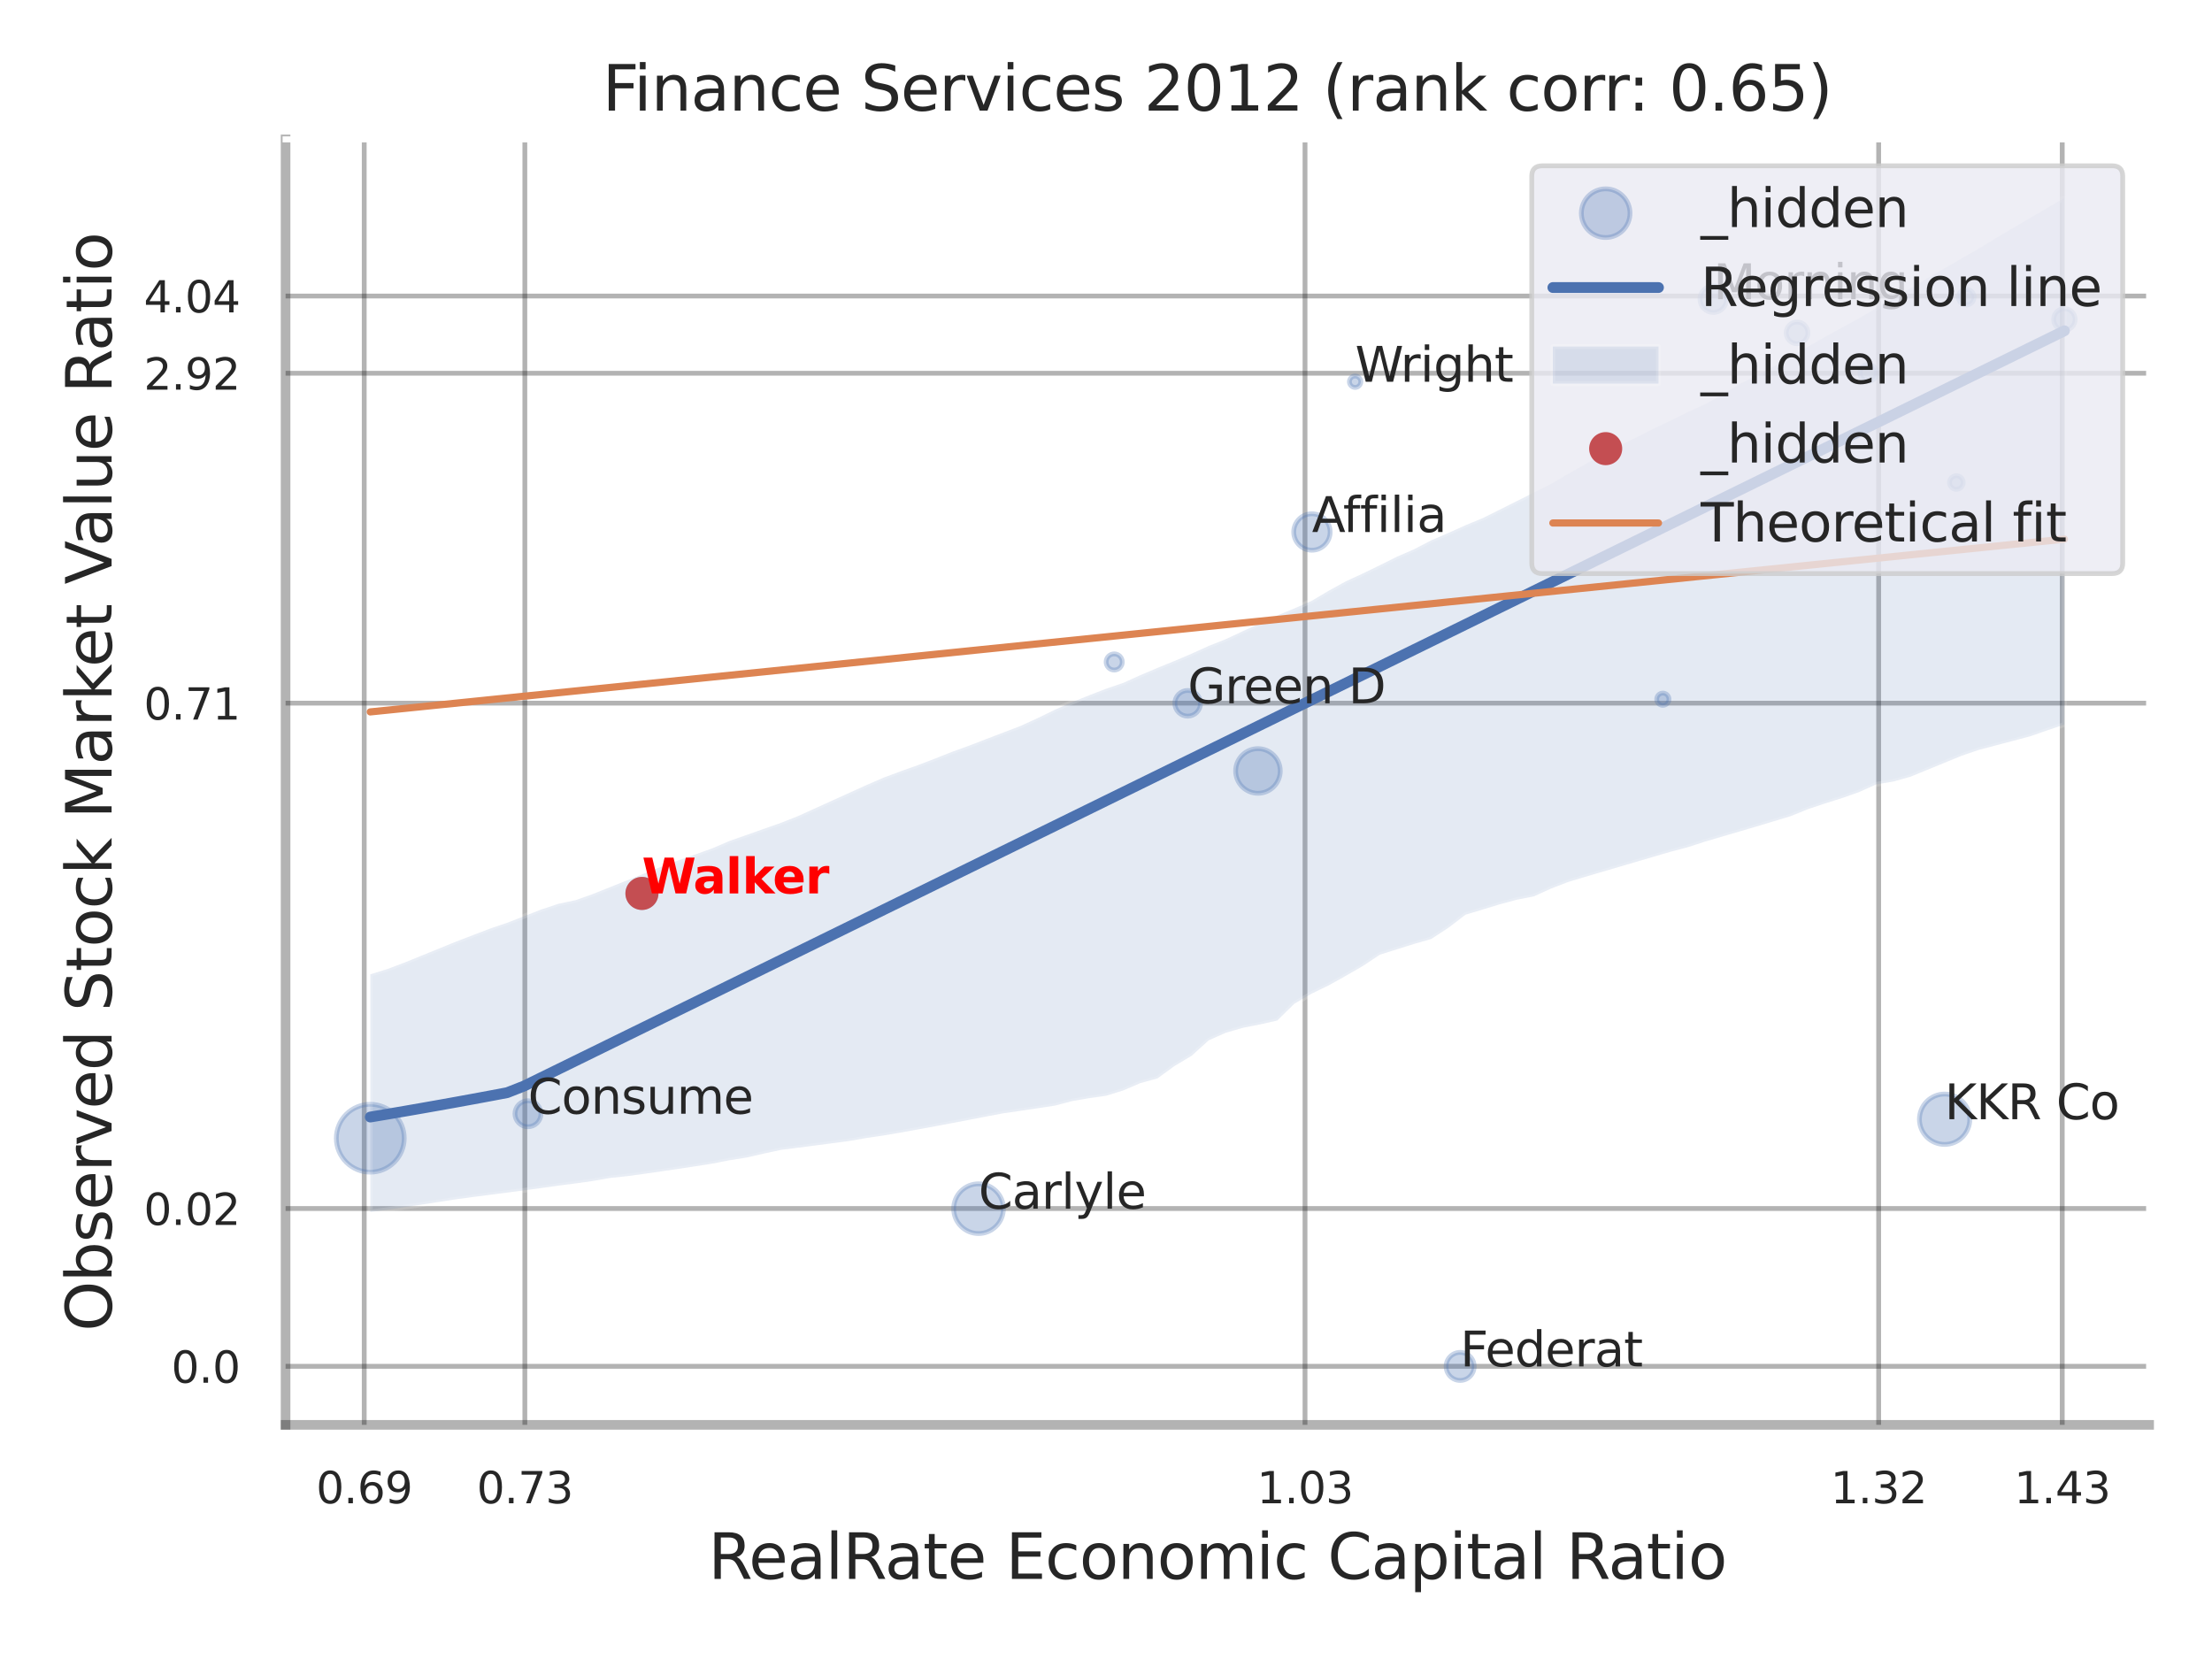 <?xml version="1.0" encoding="utf-8" standalone="no"?>
<!DOCTYPE svg PUBLIC "-//W3C//DTD SVG 1.1//EN"
  "http://www.w3.org/Graphics/SVG/1.1/DTD/svg11.dtd">
<svg xmlns:xlink="http://www.w3.org/1999/xlink" width="460.8pt" height="345.6pt" viewBox="0 0 460.8 345.6" xmlns="http://www.w3.org/2000/svg" version="1.1">
 <defs>
  <style type="text/css">*{stroke-linejoin: round; stroke-linecap: butt}</style>
 </defs>
 <g id="figure_1">
  <g id="patch_1">
   <path d="M 0 345.6 
L 460.8 345.6 
L 460.8 0 
L 0 0 
z
" style="fill: #ffffff"/>
  </g>
  <g id="axes_1">
   <g id="patch_2">
    <path d="M 59.49 296.82 
L 447.701 296.82 
L 447.701 29.04 
L 59.49 29.04 
z
" style="fill: #ffffff"/>
   </g>
   <g id="matplotlib.axis_1">
    <g id="xtick_1">
     <g id="line2d_1">
      <path d="M 75.874 296.82 
L 75.874 29.04 
" clip-path="url(#p5f92d9c5bd)" style="fill: none; stroke: #000000; stroke-opacity: 0.3; stroke-linecap: round"/>
     </g>
     <g id="text_1">
      <!-- 0.69 -->
      <g style="fill: #262626" transform="translate(65.854 313.159) scale(0.09 -0.09)">
       <defs>
        <path id="DejaVuSans-30" d="M 2034 4250 
Q 1547 4250 1301 3770 
Q 1056 3291 1056 2328 
Q 1056 1369 1301 889 
Q 1547 409 2034 409 
Q 2525 409 2770 889 
Q 3016 1369 3016 2328 
Q 3016 3291 2770 3770 
Q 2525 4250 2034 4250 
z
M 2034 4750 
Q 2819 4750 3233 4129 
Q 3647 3509 3647 2328 
Q 3647 1150 3233 529 
Q 2819 -91 2034 -91 
Q 1250 -91 836 529 
Q 422 1150 422 2328 
Q 422 3509 836 4129 
Q 1250 4750 2034 4750 
z
" transform="scale(0.016)"/>
        <path id="DejaVuSans-2e" d="M 684 794 
L 1344 794 
L 1344 0 
L 684 0 
L 684 794 
z
" transform="scale(0.016)"/>
        <path id="DejaVuSans-36" d="M 2113 2584 
Q 1688 2584 1439 2293 
Q 1191 2003 1191 1497 
Q 1191 994 1439 701 
Q 1688 409 2113 409 
Q 2538 409 2786 701 
Q 3034 994 3034 1497 
Q 3034 2003 2786 2293 
Q 2538 2584 2113 2584 
z
M 3366 4563 
L 3366 3988 
Q 3128 4100 2886 4159 
Q 2644 4219 2406 4219 
Q 1781 4219 1451 3797 
Q 1122 3375 1075 2522 
Q 1259 2794 1537 2939 
Q 1816 3084 2150 3084 
Q 2853 3084 3261 2657 
Q 3669 2231 3669 1497 
Q 3669 778 3244 343 
Q 2819 -91 2113 -91 
Q 1303 -91 875 529 
Q 447 1150 447 2328 
Q 447 3434 972 4092 
Q 1497 4750 2381 4750 
Q 2619 4750 2861 4703 
Q 3103 4656 3366 4563 
z
" transform="scale(0.016)"/>
        <path id="DejaVuSans-39" d="M 703 97 
L 703 672 
Q 941 559 1184 500 
Q 1428 441 1663 441 
Q 2288 441 2617 861 
Q 2947 1281 2994 2138 
Q 2813 1869 2534 1725 
Q 2256 1581 1919 1581 
Q 1219 1581 811 2004 
Q 403 2428 403 3163 
Q 403 3881 828 4315 
Q 1253 4750 1959 4750 
Q 2769 4750 3195 4129 
Q 3622 3509 3622 2328 
Q 3622 1225 3098 567 
Q 2575 -91 1691 -91 
Q 1453 -91 1209 -44 
Q 966 3 703 97 
z
M 1959 2075 
Q 2384 2075 2632 2365 
Q 2881 2656 2881 3163 
Q 2881 3666 2632 3958 
Q 2384 4250 1959 4250 
Q 1534 4250 1286 3958 
Q 1038 3666 1038 3163 
Q 1038 2656 1286 2365 
Q 1534 2075 1959 2075 
z
" transform="scale(0.016)"/>
       </defs>
       <use xlink:href="#DejaVuSans-30"/>
       <use xlink:href="#DejaVuSans-2e" transform="translate(63.623 0)"/>
       <use xlink:href="#DejaVuSans-36" transform="translate(95.41 0)"/>
       <use xlink:href="#DejaVuSans-39" transform="translate(159.033 0)"/>
      </g>
     </g>
    </g>
    <g id="xtick_2">
     <g id="line2d_2">
      <path d="M 109.335 296.82 
L 109.335 29.04 
" clip-path="url(#p5f92d9c5bd)" style="fill: none; stroke: #000000; stroke-opacity: 0.3; stroke-linecap: round"/>
     </g>
     <g id="text_2">
      <!-- 0.73 -->
      <g style="fill: #262626" transform="translate(99.315 313.159) scale(0.09 -0.09)">
       <defs>
        <path id="DejaVuSans-37" d="M 525 4666 
L 3525 4666 
L 3525 4397 
L 1831 0 
L 1172 0 
L 2766 4134 
L 525 4134 
L 525 4666 
z
" transform="scale(0.016)"/>
        <path id="DejaVuSans-33" d="M 2597 2516 
Q 3050 2419 3304 2112 
Q 3559 1806 3559 1356 
Q 3559 666 3084 287 
Q 2609 -91 1734 -91 
Q 1441 -91 1130 -33 
Q 819 25 488 141 
L 488 750 
Q 750 597 1062 519 
Q 1375 441 1716 441 
Q 2309 441 2620 675 
Q 2931 909 2931 1356 
Q 2931 1769 2642 2001 
Q 2353 2234 1838 2234 
L 1294 2234 
L 1294 2753 
L 1863 2753 
Q 2328 2753 2575 2939 
Q 2822 3125 2822 3475 
Q 2822 3834 2567 4026 
Q 2313 4219 1838 4219 
Q 1578 4219 1281 4162 
Q 984 4106 628 3988 
L 628 4550 
Q 988 4650 1302 4700 
Q 1616 4750 1894 4750 
Q 2613 4750 3031 4423 
Q 3450 4097 3450 3541 
Q 3450 3153 3228 2886 
Q 3006 2619 2597 2516 
z
" transform="scale(0.016)"/>
       </defs>
       <use xlink:href="#DejaVuSans-30"/>
       <use xlink:href="#DejaVuSans-2e" transform="translate(63.623 0)"/>
       <use xlink:href="#DejaVuSans-37" transform="translate(95.41 0)"/>
       <use xlink:href="#DejaVuSans-33" transform="translate(159.033 0)"/>
      </g>
     </g>
    </g>
    <g id="xtick_3">
     <g id="line2d_3">
      <path d="M 271.858 296.82 
L 271.858 29.04 
" clip-path="url(#p5f92d9c5bd)" style="fill: none; stroke: #000000; stroke-opacity: 0.3; stroke-linecap: round"/>
     </g>
     <g id="text_3">
      <!-- 1.03 -->
      <g style="fill: #262626" transform="translate(261.838 313.159) scale(0.09 -0.09)">
       <defs>
        <path id="DejaVuSans-31" d="M 794 531 
L 1825 531 
L 1825 4091 
L 703 3866 
L 703 4441 
L 1819 4666 
L 2450 4666 
L 2450 531 
L 3481 531 
L 3481 0 
L 794 0 
L 794 531 
z
" transform="scale(0.016)"/>
       </defs>
       <use xlink:href="#DejaVuSans-31"/>
       <use xlink:href="#DejaVuSans-2e" transform="translate(63.623 0)"/>
       <use xlink:href="#DejaVuSans-30" transform="translate(95.41 0)"/>
       <use xlink:href="#DejaVuSans-33" transform="translate(159.033 0)"/>
      </g>
     </g>
    </g>
    <g id="xtick_4">
     <g id="line2d_4">
      <path d="M 391.36 296.82 
L 391.36 29.04 
" clip-path="url(#p5f92d9c5bd)" style="fill: none; stroke: #000000; stroke-opacity: 0.3; stroke-linecap: round"/>
     </g>
     <g id="text_4">
      <!-- 1.32 -->
      <g style="fill: #262626" transform="translate(381.341 313.159) scale(0.09 -0.09)">
       <defs>
        <path id="DejaVuSans-32" d="M 1228 531 
L 3431 531 
L 3431 0 
L 469 0 
L 469 531 
Q 828 903 1448 1529 
Q 2069 2156 2228 2338 
Q 2531 2678 2651 2914 
Q 2772 3150 2772 3378 
Q 2772 3750 2511 3984 
Q 2250 4219 1831 4219 
Q 1534 4219 1204 4116 
Q 875 4013 500 3803 
L 500 4441 
Q 881 4594 1212 4672 
Q 1544 4750 1819 4750 
Q 2544 4750 2975 4387 
Q 3406 4025 3406 3419 
Q 3406 3131 3298 2873 
Q 3191 2616 2906 2266 
Q 2828 2175 2409 1742 
Q 1991 1309 1228 531 
z
" transform="scale(0.016)"/>
       </defs>
       <use xlink:href="#DejaVuSans-31"/>
       <use xlink:href="#DejaVuSans-2e" transform="translate(63.623 0)"/>
       <use xlink:href="#DejaVuSans-33" transform="translate(95.41 0)"/>
       <use xlink:href="#DejaVuSans-32" transform="translate(159.033 0)"/>
      </g>
     </g>
    </g>
    <g id="xtick_5">
     <g id="line2d_5">
      <path d="M 429.601 296.82 
L 429.601 29.04 
" clip-path="url(#p5f92d9c5bd)" style="fill: none; stroke: #000000; stroke-opacity: 0.3; stroke-linecap: round"/>
     </g>
     <g id="text_5">
      <!-- 1.43 -->
      <g style="fill: #262626" transform="translate(419.581 313.159) scale(0.09 -0.09)">
       <defs>
        <path id="DejaVuSans-34" d="M 2419 4116 
L 825 1625 
L 2419 1625 
L 2419 4116 
z
M 2253 4666 
L 3047 4666 
L 3047 1625 
L 3713 1625 
L 3713 1100 
L 3047 1100 
L 3047 0 
L 2419 0 
L 2419 1100 
L 313 1100 
L 313 1709 
L 2253 4666 
z
" transform="scale(0.016)"/>
       </defs>
       <use xlink:href="#DejaVuSans-31"/>
       <use xlink:href="#DejaVuSans-2e" transform="translate(63.623 0)"/>
       <use xlink:href="#DejaVuSans-34" transform="translate(95.41 0)"/>
       <use xlink:href="#DejaVuSans-33" transform="translate(159.033 0)"/>
      </g>
     </g>
    </g>
    <g id="xtick_6"/>
    <g id="xtick_7"/>
    <g id="xtick_8"/>
    <g id="text_6">
     <!-- RealRate Economic Capital Ratio -->
     <g style="fill: #262626" transform="translate(147.542 328.908) scale(0.13 -0.13)">
      <defs>
       <path id="DejaVuSans-52" d="M 2841 2188 
Q 3044 2119 3236 1894 
Q 3428 1669 3622 1275 
L 4263 0 
L 3584 0 
L 2988 1197 
Q 2756 1666 2539 1819 
Q 2322 1972 1947 1972 
L 1259 1972 
L 1259 0 
L 628 0 
L 628 4666 
L 2053 4666 
Q 2853 4666 3247 4331 
Q 3641 3997 3641 3322 
Q 3641 2881 3436 2590 
Q 3231 2300 2841 2188 
z
M 1259 4147 
L 1259 2491 
L 2053 2491 
Q 2509 2491 2742 2702 
Q 2975 2913 2975 3322 
Q 2975 3731 2742 3939 
Q 2509 4147 2053 4147 
L 1259 4147 
z
" transform="scale(0.016)"/>
       <path id="DejaVuSans-65" d="M 3597 1894 
L 3597 1613 
L 953 1613 
Q 991 1019 1311 708 
Q 1631 397 2203 397 
Q 2534 397 2845 478 
Q 3156 559 3463 722 
L 3463 178 
Q 3153 47 2828 -22 
Q 2503 -91 2169 -91 
Q 1331 -91 842 396 
Q 353 884 353 1716 
Q 353 2575 817 3079 
Q 1281 3584 2069 3584 
Q 2775 3584 3186 3129 
Q 3597 2675 3597 1894 
z
M 3022 2063 
Q 3016 2534 2758 2815 
Q 2500 3097 2075 3097 
Q 1594 3097 1305 2825 
Q 1016 2553 972 2059 
L 3022 2063 
z
" transform="scale(0.016)"/>
       <path id="DejaVuSans-61" d="M 2194 1759 
Q 1497 1759 1228 1600 
Q 959 1441 959 1056 
Q 959 750 1161 570 
Q 1363 391 1709 391 
Q 2188 391 2477 730 
Q 2766 1069 2766 1631 
L 2766 1759 
L 2194 1759 
z
M 3341 1997 
L 3341 0 
L 2766 0 
L 2766 531 
Q 2569 213 2275 61 
Q 1981 -91 1556 -91 
Q 1019 -91 701 211 
Q 384 513 384 1019 
Q 384 1609 779 1909 
Q 1175 2209 1959 2209 
L 2766 2209 
L 2766 2266 
Q 2766 2663 2505 2880 
Q 2244 3097 1772 3097 
Q 1472 3097 1187 3025 
Q 903 2953 641 2809 
L 641 3341 
Q 956 3463 1253 3523 
Q 1550 3584 1831 3584 
Q 2591 3584 2966 3190 
Q 3341 2797 3341 1997 
z
" transform="scale(0.016)"/>
       <path id="DejaVuSans-6c" d="M 603 4863 
L 1178 4863 
L 1178 0 
L 603 0 
L 603 4863 
z
" transform="scale(0.016)"/>
       <path id="DejaVuSans-74" d="M 1172 4494 
L 1172 3500 
L 2356 3500 
L 2356 3053 
L 1172 3053 
L 1172 1153 
Q 1172 725 1289 603 
Q 1406 481 1766 481 
L 2356 481 
L 2356 0 
L 1766 0 
Q 1100 0 847 248 
Q 594 497 594 1153 
L 594 3053 
L 172 3053 
L 172 3500 
L 594 3500 
L 594 4494 
L 1172 4494 
z
" transform="scale(0.016)"/>
       <path id="DejaVuSans-20" transform="scale(0.016)"/>
       <path id="DejaVuSans-45" d="M 628 4666 
L 3578 4666 
L 3578 4134 
L 1259 4134 
L 1259 2753 
L 3481 2753 
L 3481 2222 
L 1259 2222 
L 1259 531 
L 3634 531 
L 3634 0 
L 628 0 
L 628 4666 
z
" transform="scale(0.016)"/>
       <path id="DejaVuSans-63" d="M 3122 3366 
L 3122 2828 
Q 2878 2963 2633 3030 
Q 2388 3097 2138 3097 
Q 1578 3097 1268 2742 
Q 959 2388 959 1747 
Q 959 1106 1268 751 
Q 1578 397 2138 397 
Q 2388 397 2633 464 
Q 2878 531 3122 666 
L 3122 134 
Q 2881 22 2623 -34 
Q 2366 -91 2075 -91 
Q 1284 -91 818 406 
Q 353 903 353 1747 
Q 353 2603 823 3093 
Q 1294 3584 2113 3584 
Q 2378 3584 2631 3529 
Q 2884 3475 3122 3366 
z
" transform="scale(0.016)"/>
       <path id="DejaVuSans-6f" d="M 1959 3097 
Q 1497 3097 1228 2736 
Q 959 2375 959 1747 
Q 959 1119 1226 758 
Q 1494 397 1959 397 
Q 2419 397 2687 759 
Q 2956 1122 2956 1747 
Q 2956 2369 2687 2733 
Q 2419 3097 1959 3097 
z
M 1959 3584 
Q 2709 3584 3137 3096 
Q 3566 2609 3566 1747 
Q 3566 888 3137 398 
Q 2709 -91 1959 -91 
Q 1206 -91 779 398 
Q 353 888 353 1747 
Q 353 2609 779 3096 
Q 1206 3584 1959 3584 
z
" transform="scale(0.016)"/>
       <path id="DejaVuSans-6e" d="M 3513 2113 
L 3513 0 
L 2938 0 
L 2938 2094 
Q 2938 2591 2744 2837 
Q 2550 3084 2163 3084 
Q 1697 3084 1428 2787 
Q 1159 2491 1159 1978 
L 1159 0 
L 581 0 
L 581 3500 
L 1159 3500 
L 1159 2956 
Q 1366 3272 1645 3428 
Q 1925 3584 2291 3584 
Q 2894 3584 3203 3211 
Q 3513 2838 3513 2113 
z
" transform="scale(0.016)"/>
       <path id="DejaVuSans-6d" d="M 3328 2828 
Q 3544 3216 3844 3400 
Q 4144 3584 4550 3584 
Q 5097 3584 5394 3201 
Q 5691 2819 5691 2113 
L 5691 0 
L 5113 0 
L 5113 2094 
Q 5113 2597 4934 2840 
Q 4756 3084 4391 3084 
Q 3944 3084 3684 2787 
Q 3425 2491 3425 1978 
L 3425 0 
L 2847 0 
L 2847 2094 
Q 2847 2600 2669 2842 
Q 2491 3084 2119 3084 
Q 1678 3084 1418 2786 
Q 1159 2488 1159 1978 
L 1159 0 
L 581 0 
L 581 3500 
L 1159 3500 
L 1159 2956 
Q 1356 3278 1631 3431 
Q 1906 3584 2284 3584 
Q 2666 3584 2933 3390 
Q 3200 3197 3328 2828 
z
" transform="scale(0.016)"/>
       <path id="DejaVuSans-69" d="M 603 3500 
L 1178 3500 
L 1178 0 
L 603 0 
L 603 3500 
z
M 603 4863 
L 1178 4863 
L 1178 4134 
L 603 4134 
L 603 4863 
z
" transform="scale(0.016)"/>
       <path id="DejaVuSans-43" d="M 4122 4306 
L 4122 3641 
Q 3803 3938 3442 4084 
Q 3081 4231 2675 4231 
Q 1875 4231 1450 3742 
Q 1025 3253 1025 2328 
Q 1025 1406 1450 917 
Q 1875 428 2675 428 
Q 3081 428 3442 575 
Q 3803 722 4122 1019 
L 4122 359 
Q 3791 134 3420 21 
Q 3050 -91 2638 -91 
Q 1578 -91 968 557 
Q 359 1206 359 2328 
Q 359 3453 968 4101 
Q 1578 4750 2638 4750 
Q 3056 4750 3426 4639 
Q 3797 4528 4122 4306 
z
" transform="scale(0.016)"/>
       <path id="DejaVuSans-70" d="M 1159 525 
L 1159 -1331 
L 581 -1331 
L 581 3500 
L 1159 3500 
L 1159 2969 
Q 1341 3281 1617 3432 
Q 1894 3584 2278 3584 
Q 2916 3584 3314 3078 
Q 3713 2572 3713 1747 
Q 3713 922 3314 415 
Q 2916 -91 2278 -91 
Q 1894 -91 1617 61 
Q 1341 213 1159 525 
z
M 3116 1747 
Q 3116 2381 2855 2742 
Q 2594 3103 2138 3103 
Q 1681 3103 1420 2742 
Q 1159 2381 1159 1747 
Q 1159 1113 1420 752 
Q 1681 391 2138 391 
Q 2594 391 2855 752 
Q 3116 1113 3116 1747 
z
" transform="scale(0.016)"/>
      </defs>
      <use xlink:href="#DejaVuSans-52"/>
      <use xlink:href="#DejaVuSans-65" transform="translate(64.982 0)"/>
      <use xlink:href="#DejaVuSans-61" transform="translate(126.506 0)"/>
      <use xlink:href="#DejaVuSans-6c" transform="translate(187.785 0)"/>
      <use xlink:href="#DejaVuSans-52" transform="translate(215.568 0)"/>
      <use xlink:href="#DejaVuSans-61" transform="translate(282.801 0)"/>
      <use xlink:href="#DejaVuSans-74" transform="translate(344.08 0)"/>
      <use xlink:href="#DejaVuSans-65" transform="translate(383.289 0)"/>
      <use xlink:href="#DejaVuSans-20" transform="translate(444.812 0)"/>
      <use xlink:href="#DejaVuSans-45" transform="translate(476.6 0)"/>
      <use xlink:href="#DejaVuSans-63" transform="translate(539.783 0)"/>
      <use xlink:href="#DejaVuSans-6f" transform="translate(594.764 0)"/>
      <use xlink:href="#DejaVuSans-6e" transform="translate(655.945 0)"/>
      <use xlink:href="#DejaVuSans-6f" transform="translate(719.324 0)"/>
      <use xlink:href="#DejaVuSans-6d" transform="translate(780.506 0)"/>
      <use xlink:href="#DejaVuSans-69" transform="translate(877.918 0)"/>
      <use xlink:href="#DejaVuSans-63" transform="translate(905.701 0)"/>
      <use xlink:href="#DejaVuSans-20" transform="translate(960.682 0)"/>
      <use xlink:href="#DejaVuSans-43" transform="translate(992.469 0)"/>
      <use xlink:href="#DejaVuSans-61" transform="translate(1062.293 0)"/>
      <use xlink:href="#DejaVuSans-70" transform="translate(1123.572 0)"/>
      <use xlink:href="#DejaVuSans-69" transform="translate(1187.049 0)"/>
      <use xlink:href="#DejaVuSans-74" transform="translate(1214.832 0)"/>
      <use xlink:href="#DejaVuSans-61" transform="translate(1254.041 0)"/>
      <use xlink:href="#DejaVuSans-6c" transform="translate(1315.32 0)"/>
      <use xlink:href="#DejaVuSans-20" transform="translate(1343.104 0)"/>
      <use xlink:href="#DejaVuSans-52" transform="translate(1374.891 0)"/>
      <use xlink:href="#DejaVuSans-61" transform="translate(1442.123 0)"/>
      <use xlink:href="#DejaVuSans-74" transform="translate(1503.402 0)"/>
      <use xlink:href="#DejaVuSans-69" transform="translate(1542.611 0)"/>
      <use xlink:href="#DejaVuSans-6f" transform="translate(1570.395 0)"/>
     </g>
    </g>
   </g>
   <g id="matplotlib.axis_2">
    <g id="ytick_1">
     <g id="line2d_6">
      <path d="M 59.49 284.628 
L 447.701 284.628 
" clip-path="url(#p5f92d9c5bd)" style="fill: none; stroke: #000000; stroke-opacity: 0.3; stroke-linecap: round"/>
     </g>
     <g id="text_7">
      <!-- 0.0 -->
      <g style="fill: #262626" transform="translate(35.677 288.048) scale(0.09 -0.09)">
       <use xlink:href="#DejaVuSans-30"/>
       <use xlink:href="#DejaVuSans-2e" transform="translate(63.623 0)"/>
       <use xlink:href="#DejaVuSans-30" transform="translate(95.41 0)"/>
      </g>
     </g>
    </g>
    <g id="ytick_2">
     <g id="line2d_7">
      <path d="M 59.49 251.757 
L 447.701 251.757 
" clip-path="url(#p5f92d9c5bd)" style="fill: none; stroke: #000000; stroke-opacity: 0.3; stroke-linecap: round"/>
     </g>
     <g id="text_8">
      <!-- 0.02 -->
      <g style="fill: #262626" transform="translate(29.951 255.176) scale(0.09 -0.09)">
       <use xlink:href="#DejaVuSans-30"/>
       <use xlink:href="#DejaVuSans-2e" transform="translate(63.623 0)"/>
       <use xlink:href="#DejaVuSans-30" transform="translate(95.41 0)"/>
       <use xlink:href="#DejaVuSans-32" transform="translate(159.033 0)"/>
      </g>
     </g>
    </g>
    <g id="ytick_3">
     <g id="line2d_8">
      <path d="M 59.49 146.481 
L 447.701 146.481 
" clip-path="url(#p5f92d9c5bd)" style="fill: none; stroke: #000000; stroke-opacity: 0.3; stroke-linecap: round"/>
     </g>
     <g id="text_9">
      <!-- 0.71 -->
      <g style="fill: #262626" transform="translate(29.951 149.9) scale(0.09 -0.09)">
       <use xlink:href="#DejaVuSans-30"/>
       <use xlink:href="#DejaVuSans-2e" transform="translate(63.623 0)"/>
       <use xlink:href="#DejaVuSans-37" transform="translate(95.41 0)"/>
       <use xlink:href="#DejaVuSans-31" transform="translate(159.033 0)"/>
      </g>
     </g>
    </g>
    <g id="ytick_4">
     <g id="line2d_9">
      <path d="M 59.49 77.75 
L 447.701 77.75 
" clip-path="url(#p5f92d9c5bd)" style="fill: none; stroke: #000000; stroke-opacity: 0.3; stroke-linecap: round"/>
     </g>
     <g id="text_10">
      <!-- 2.92 -->
      <g style="fill: #262626" transform="translate(29.951 81.169) scale(0.09 -0.09)">
       <use xlink:href="#DejaVuSans-32"/>
       <use xlink:href="#DejaVuSans-2e" transform="translate(63.623 0)"/>
       <use xlink:href="#DejaVuSans-39" transform="translate(95.41 0)"/>
       <use xlink:href="#DejaVuSans-32" transform="translate(159.033 0)"/>
      </g>
     </g>
    </g>
    <g id="ytick_5">
     <g id="line2d_10">
      <path d="M 59.49 61.664 
L 447.701 61.664 
" clip-path="url(#p5f92d9c5bd)" style="fill: none; stroke: #000000; stroke-opacity: 0.3; stroke-linecap: round"/>
     </g>
     <g id="text_11">
      <!-- 4.04 -->
      <g style="fill: #262626" transform="translate(29.951 65.083) scale(0.09 -0.09)">
       <use xlink:href="#DejaVuSans-34"/>
       <use xlink:href="#DejaVuSans-2e" transform="translate(63.623 0)"/>
       <use xlink:href="#DejaVuSans-30" transform="translate(95.41 0)"/>
       <use xlink:href="#DejaVuSans-34" transform="translate(159.033 0)"/>
      </g>
     </g>
    </g>
    <g id="ytick_6"/>
    <g id="ytick_7"/>
    <g id="ytick_8"/>
    <g id="ytick_9"/>
    <g id="text_12">
     <!-- Observed Stock Market Value Ratio -->
     <g style="fill: #262626" transform="translate(23.247 277.332) rotate(-90) scale(0.13 -0.13)">
      <defs>
       <path id="DejaVuSans-4f" d="M 2522 4238 
Q 1834 4238 1429 3725 
Q 1025 3213 1025 2328 
Q 1025 1447 1429 934 
Q 1834 422 2522 422 
Q 3209 422 3611 934 
Q 4013 1447 4013 2328 
Q 4013 3213 3611 3725 
Q 3209 4238 2522 4238 
z
M 2522 4750 
Q 3503 4750 4090 4092 
Q 4678 3434 4678 2328 
Q 4678 1225 4090 567 
Q 3503 -91 2522 -91 
Q 1538 -91 948 565 
Q 359 1222 359 2328 
Q 359 3434 948 4092 
Q 1538 4750 2522 4750 
z
" transform="scale(0.016)"/>
       <path id="DejaVuSans-62" d="M 3116 1747 
Q 3116 2381 2855 2742 
Q 2594 3103 2138 3103 
Q 1681 3103 1420 2742 
Q 1159 2381 1159 1747 
Q 1159 1113 1420 752 
Q 1681 391 2138 391 
Q 2594 391 2855 752 
Q 3116 1113 3116 1747 
z
M 1159 2969 
Q 1341 3281 1617 3432 
Q 1894 3584 2278 3584 
Q 2916 3584 3314 3078 
Q 3713 2572 3713 1747 
Q 3713 922 3314 415 
Q 2916 -91 2278 -91 
Q 1894 -91 1617 61 
Q 1341 213 1159 525 
L 1159 0 
L 581 0 
L 581 4863 
L 1159 4863 
L 1159 2969 
z
" transform="scale(0.016)"/>
       <path id="DejaVuSans-73" d="M 2834 3397 
L 2834 2853 
Q 2591 2978 2328 3040 
Q 2066 3103 1784 3103 
Q 1356 3103 1142 2972 
Q 928 2841 928 2578 
Q 928 2378 1081 2264 
Q 1234 2150 1697 2047 
L 1894 2003 
Q 2506 1872 2764 1633 
Q 3022 1394 3022 966 
Q 3022 478 2636 193 
Q 2250 -91 1575 -91 
Q 1294 -91 989 -36 
Q 684 19 347 128 
L 347 722 
Q 666 556 975 473 
Q 1284 391 1588 391 
Q 1994 391 2212 530 
Q 2431 669 2431 922 
Q 2431 1156 2273 1281 
Q 2116 1406 1581 1522 
L 1381 1569 
Q 847 1681 609 1914 
Q 372 2147 372 2553 
Q 372 3047 722 3315 
Q 1072 3584 1716 3584 
Q 2034 3584 2315 3537 
Q 2597 3491 2834 3397 
z
" transform="scale(0.016)"/>
       <path id="DejaVuSans-72" d="M 2631 2963 
Q 2534 3019 2420 3045 
Q 2306 3072 2169 3072 
Q 1681 3072 1420 2755 
Q 1159 2438 1159 1844 
L 1159 0 
L 581 0 
L 581 3500 
L 1159 3500 
L 1159 2956 
Q 1341 3275 1631 3429 
Q 1922 3584 2338 3584 
Q 2397 3584 2469 3576 
Q 2541 3569 2628 3553 
L 2631 2963 
z
" transform="scale(0.016)"/>
       <path id="DejaVuSans-76" d="M 191 3500 
L 800 3500 
L 1894 563 
L 2988 3500 
L 3597 3500 
L 2284 0 
L 1503 0 
L 191 3500 
z
" transform="scale(0.016)"/>
       <path id="DejaVuSans-64" d="M 2906 2969 
L 2906 4863 
L 3481 4863 
L 3481 0 
L 2906 0 
L 2906 525 
Q 2725 213 2448 61 
Q 2172 -91 1784 -91 
Q 1150 -91 751 415 
Q 353 922 353 1747 
Q 353 2572 751 3078 
Q 1150 3584 1784 3584 
Q 2172 3584 2448 3432 
Q 2725 3281 2906 2969 
z
M 947 1747 
Q 947 1113 1208 752 
Q 1469 391 1925 391 
Q 2381 391 2643 752 
Q 2906 1113 2906 1747 
Q 2906 2381 2643 2742 
Q 2381 3103 1925 3103 
Q 1469 3103 1208 2742 
Q 947 2381 947 1747 
z
" transform="scale(0.016)"/>
       <path id="DejaVuSans-53" d="M 3425 4513 
L 3425 3897 
Q 3066 4069 2747 4153 
Q 2428 4238 2131 4238 
Q 1616 4238 1336 4038 
Q 1056 3838 1056 3469 
Q 1056 3159 1242 3001 
Q 1428 2844 1947 2747 
L 2328 2669 
Q 3034 2534 3370 2195 
Q 3706 1856 3706 1288 
Q 3706 609 3251 259 
Q 2797 -91 1919 -91 
Q 1588 -91 1214 -16 
Q 841 59 441 206 
L 441 856 
Q 825 641 1194 531 
Q 1563 422 1919 422 
Q 2459 422 2753 634 
Q 3047 847 3047 1241 
Q 3047 1584 2836 1778 
Q 2625 1972 2144 2069 
L 1759 2144 
Q 1053 2284 737 2584 
Q 422 2884 422 3419 
Q 422 4038 858 4394 
Q 1294 4750 2059 4750 
Q 2388 4750 2728 4690 
Q 3069 4631 3425 4513 
z
" transform="scale(0.016)"/>
       <path id="DejaVuSans-6b" d="M 581 4863 
L 1159 4863 
L 1159 1991 
L 2875 3500 
L 3609 3500 
L 1753 1863 
L 3688 0 
L 2938 0 
L 1159 1709 
L 1159 0 
L 581 0 
L 581 4863 
z
" transform="scale(0.016)"/>
       <path id="DejaVuSans-4d" d="M 628 4666 
L 1569 4666 
L 2759 1491 
L 3956 4666 
L 4897 4666 
L 4897 0 
L 4281 0 
L 4281 4097 
L 3078 897 
L 2444 897 
L 1241 4097 
L 1241 0 
L 628 0 
L 628 4666 
z
" transform="scale(0.016)"/>
       <path id="DejaVuSans-56" d="M 1831 0 
L 50 4666 
L 709 4666 
L 2188 738 
L 3669 4666 
L 4325 4666 
L 2547 0 
L 1831 0 
z
" transform="scale(0.016)"/>
       <path id="DejaVuSans-75" d="M 544 1381 
L 544 3500 
L 1119 3500 
L 1119 1403 
Q 1119 906 1312 657 
Q 1506 409 1894 409 
Q 2359 409 2629 706 
Q 2900 1003 2900 1516 
L 2900 3500 
L 3475 3500 
L 3475 0 
L 2900 0 
L 2900 538 
Q 2691 219 2414 64 
Q 2138 -91 1772 -91 
Q 1169 -91 856 284 
Q 544 659 544 1381 
z
M 1991 3584 
L 1991 3584 
z
" transform="scale(0.016)"/>
      </defs>
      <use xlink:href="#DejaVuSans-4f"/>
      <use xlink:href="#DejaVuSans-62" transform="translate(78.711 0)"/>
      <use xlink:href="#DejaVuSans-73" transform="translate(142.188 0)"/>
      <use xlink:href="#DejaVuSans-65" transform="translate(194.287 0)"/>
      <use xlink:href="#DejaVuSans-72" transform="translate(255.811 0)"/>
      <use xlink:href="#DejaVuSans-76" transform="translate(296.924 0)"/>
      <use xlink:href="#DejaVuSans-65" transform="translate(356.104 0)"/>
      <use xlink:href="#DejaVuSans-64" transform="translate(417.627 0)"/>
      <use xlink:href="#DejaVuSans-20" transform="translate(481.104 0)"/>
      <use xlink:href="#DejaVuSans-53" transform="translate(512.891 0)"/>
      <use xlink:href="#DejaVuSans-74" transform="translate(576.367 0)"/>
      <use xlink:href="#DejaVuSans-6f" transform="translate(615.576 0)"/>
      <use xlink:href="#DejaVuSans-63" transform="translate(676.758 0)"/>
      <use xlink:href="#DejaVuSans-6b" transform="translate(731.738 0)"/>
      <use xlink:href="#DejaVuSans-20" transform="translate(789.648 0)"/>
      <use xlink:href="#DejaVuSans-4d" transform="translate(821.436 0)"/>
      <use xlink:href="#DejaVuSans-61" transform="translate(907.715 0)"/>
      <use xlink:href="#DejaVuSans-72" transform="translate(968.994 0)"/>
      <use xlink:href="#DejaVuSans-6b" transform="translate(1010.107 0)"/>
      <use xlink:href="#DejaVuSans-65" transform="translate(1064.393 0)"/>
      <use xlink:href="#DejaVuSans-74" transform="translate(1125.916 0)"/>
      <use xlink:href="#DejaVuSans-20" transform="translate(1165.125 0)"/>
      <use xlink:href="#DejaVuSans-56" transform="translate(1196.912 0)"/>
      <use xlink:href="#DejaVuSans-61" transform="translate(1257.57 0)"/>
      <use xlink:href="#DejaVuSans-6c" transform="translate(1318.85 0)"/>
      <use xlink:href="#DejaVuSans-75" transform="translate(1346.633 0)"/>
      <use xlink:href="#DejaVuSans-65" transform="translate(1410.012 0)"/>
      <use xlink:href="#DejaVuSans-20" transform="translate(1471.535 0)"/>
      <use xlink:href="#DejaVuSans-52" transform="translate(1503.322 0)"/>
      <use xlink:href="#DejaVuSans-61" transform="translate(1570.555 0)"/>
      <use xlink:href="#DejaVuSans-74" transform="translate(1631.834 0)"/>
      <use xlink:href="#DejaVuSans-69" transform="translate(1671.043 0)"/>
      <use xlink:href="#DejaVuSans-6f" transform="translate(1698.826 0)"/>
     </g>
    </g>
   </g>
   <g id="PathCollection_1">
    <path d="M 232.111 139.581 
C 232.558 139.581 232.986 139.404 233.302 139.088 
C 233.618 138.772 233.796 138.344 233.796 137.897 
C 233.796 137.45 233.618 137.022 233.302 136.706 
C 232.986 136.39 232.558 136.213 232.111 136.213 
C 231.665 136.213 231.236 136.39 230.92 136.706 
C 230.604 137.022 230.427 137.45 230.427 137.897 
C 230.427 138.344 230.604 138.772 230.92 139.088 
C 231.236 139.404 231.665 139.581 232.111 139.581 
z
" clip-path="url(#p5f92d9c5bd)" style="fill: #4c72b0; fill-opacity: 0.3; stroke: #4c72b0; stroke-opacity: 0.3"/>
    <path d="M 407.545 101.938 
C 407.922 101.938 408.283 101.788 408.55 101.522 
C 408.816 101.255 408.966 100.894 408.966 100.517 
C 408.966 100.141 408.816 99.779 408.55 99.513 
C 408.283 99.247 407.922 99.097 407.545 99.097 
C 407.169 99.097 406.807 99.247 406.541 99.513 
C 406.275 99.779 406.125 100.141 406.125 100.517 
C 406.125 100.894 406.275 101.255 406.541 101.522 
C 406.807 101.788 407.169 101.938 407.545 101.938 
z
" clip-path="url(#p5f92d9c5bd)" style="fill: #4c72b0; fill-opacity: 0.3; stroke: #4c72b0; stroke-opacity: 0.3"/>
    <path d="M 77.136 244.184 
C 79.011 244.184 80.81 243.439 82.136 242.113 
C 83.462 240.787 84.207 238.988 84.207 237.113 
C 84.207 235.237 83.462 233.439 82.136 232.113 
C 80.81 230.787 79.011 230.042 77.136 230.042 
C 75.261 230.042 73.462 230.787 72.136 232.113 
C 70.81 233.439 70.065 235.237 70.065 237.113 
C 70.065 238.988 70.81 240.787 72.136 242.113 
C 73.462 243.439 75.261 244.184 77.136 244.184 
z
" clip-path="url(#p5f92d9c5bd)" style="fill: #4c72b0; fill-opacity: 0.3; stroke: #4c72b0; stroke-opacity: 0.3"/>
    <path d="M 374.362 71.604 
C 374.963 71.604 375.54 71.365 375.965 70.94 
C 376.391 70.514 376.63 69.938 376.63 69.336 
C 376.63 68.735 376.391 68.158 375.965 67.733 
C 375.54 67.308 374.963 67.069 374.362 67.069 
C 373.761 67.069 373.184 67.308 372.759 67.733 
C 372.333 68.158 372.095 68.735 372.095 69.336 
C 372.095 69.938 372.333 70.514 372.759 70.94 
C 373.184 71.365 373.761 71.604 374.362 71.604 
z
" clip-path="url(#p5f92d9c5bd)" style="fill: #4c72b0; fill-opacity: 0.3; stroke: #4c72b0; stroke-opacity: 0.3"/>
    <path d="M 109.985 234.723 
C 110.704 234.723 111.393 234.437 111.902 233.929 
C 112.41 233.421 112.696 232.731 112.696 232.012 
C 112.696 231.293 112.41 230.603 111.902 230.095 
C 111.393 229.587 110.704 229.301 109.985 229.301 
C 109.266 229.301 108.576 229.587 108.068 230.095 
C 107.559 230.603 107.274 231.293 107.274 232.012 
C 107.274 232.731 107.559 233.421 108.068 233.929 
C 108.576 234.437 109.266 234.723 109.985 234.723 
z
" clip-path="url(#p5f92d9c5bd)" style="fill: #4c72b0; fill-opacity: 0.3; stroke: #4c72b0; stroke-opacity: 0.3"/>
    <path d="M 409.601 63.53 
C 410.032 63.53 410.446 63.358 410.751 63.053 
C 411.056 62.748 411.228 62.334 411.228 61.903 
C 411.228 61.472 411.056 61.058 410.751 60.753 
C 410.446 60.448 410.032 60.276 409.601 60.276 
C 409.17 60.276 408.756 60.448 408.451 60.753 
C 408.146 61.058 407.974 61.472 407.974 61.903 
C 407.974 62.334 408.146 62.748 408.451 63.053 
C 408.756 63.358 409.17 63.53 409.601 63.53 
z
" clip-path="url(#p5f92d9c5bd)" style="fill: #4c72b0; fill-opacity: 0.3; stroke: #4c72b0; stroke-opacity: 0.3"/>
    <path d="M 262.054 165.254 
C 263.287 165.254 264.469 164.764 265.341 163.893 
C 266.212 163.021 266.702 161.838 266.702 160.606 
C 266.702 159.373 266.212 158.191 265.341 157.319 
C 264.469 156.447 263.287 155.957 262.054 155.957 
C 260.821 155.957 259.639 156.447 258.767 157.319 
C 257.895 158.191 257.405 159.373 257.405 160.606 
C 257.405 161.838 257.895 163.021 258.767 163.893 
C 259.639 164.764 260.821 165.254 262.054 165.254 
z
" clip-path="url(#p5f92d9c5bd)" style="fill: #4c72b0; fill-opacity: 0.3; stroke: #4c72b0; stroke-opacity: 0.3"/>
    <path d="M 273.301 114.616 
C 274.308 114.616 275.273 114.216 275.984 113.504 
C 276.696 112.793 277.096 111.828 277.096 110.821 
C 277.096 109.815 276.696 108.85 275.984 108.138 
C 275.273 107.427 274.308 107.027 273.301 107.027 
C 272.295 107.027 271.33 107.427 270.618 108.138 
C 269.907 108.85 269.507 109.815 269.507 110.821 
C 269.507 111.828 269.907 112.793 270.618 113.504 
C 271.33 114.216 272.295 114.616 273.301 114.616 
z
" clip-path="url(#p5f92d9c5bd)" style="fill: #4c72b0; fill-opacity: 0.3; stroke: #4c72b0; stroke-opacity: 0.3"/>
    <path d="M 304.176 287.57 
C 304.951 287.57 305.694 287.262 306.242 286.714 
C 306.79 286.166 307.098 285.423 307.098 284.648 
C 307.098 283.873 306.79 283.13 306.242 282.582 
C 305.694 282.034 304.951 281.726 304.176 281.726 
C 303.401 281.726 302.658 282.034 302.11 282.582 
C 301.562 283.13 301.254 283.873 301.254 284.648 
C 301.254 285.423 301.562 286.166 302.11 286.714 
C 302.658 287.262 303.401 287.57 304.176 287.57 
z
" clip-path="url(#p5f92d9c5bd)" style="fill: #4c72b0; fill-opacity: 0.3; stroke: #4c72b0; stroke-opacity: 0.3"/>
    <path d="M 346.403 146.933 
C 346.742 146.933 347.067 146.798 347.306 146.559 
C 347.546 146.319 347.68 145.995 347.68 145.656 
C 347.68 145.317 347.546 144.992 347.306 144.753 
C 347.067 144.514 346.742 144.379 346.403 144.379 
C 346.065 144.379 345.74 144.514 345.5 144.753 
C 345.261 144.992 345.126 145.317 345.126 145.656 
C 345.126 145.995 345.261 146.319 345.5 146.559 
C 345.74 146.798 346.065 146.933 346.403 146.933 
z
" clip-path="url(#p5f92d9c5bd)" style="fill: #4c72b0; fill-opacity: 0.3; stroke: #4c72b0; stroke-opacity: 0.3"/>
    <path d="M 389.209 79.424 
C 389.674 79.424 390.119 79.239 390.448 78.911 
C 390.777 78.582 390.961 78.136 390.961 77.672 
C 390.961 77.207 390.777 76.761 390.448 76.433 
C 390.119 76.104 389.674 75.92 389.209 75.92 
C 388.744 75.92 388.299 76.104 387.97 76.433 
C 387.642 76.761 387.457 77.207 387.457 77.672 
C 387.457 78.136 387.642 78.582 387.97 78.911 
C 388.299 79.239 388.744 79.424 389.209 79.424 
z
" clip-path="url(#p5f92d9c5bd)" style="fill: #4c72b0; fill-opacity: 0.3; stroke: #4c72b0; stroke-opacity: 0.3"/>
    <path d="M 282.297 80.71 
C 282.612 80.71 282.914 80.585 283.137 80.362 
C 283.359 80.139 283.484 79.837 283.484 79.523 
C 283.484 79.208 283.359 78.906 283.137 78.683 
C 282.914 78.461 282.612 78.336 282.297 78.336 
C 281.983 78.336 281.681 78.461 281.458 78.683 
C 281.236 78.906 281.111 79.208 281.111 79.523 
C 281.111 79.837 281.236 80.139 281.458 80.362 
C 281.681 80.585 281.983 80.71 282.297 80.71 
z
" clip-path="url(#p5f92d9c5bd)" style="fill: #4c72b0; fill-opacity: 0.3; stroke: #4c72b0; stroke-opacity: 0.3"/>
    <path d="M 430.055 68.782 
C 430.65 68.782 431.221 68.546 431.641 68.125 
C 432.062 67.704 432.299 67.133 432.299 66.538 
C 432.299 65.943 432.062 65.372 431.641 64.952 
C 431.221 64.531 430.65 64.295 430.055 64.295 
C 429.46 64.295 428.889 64.531 428.468 64.952 
C 428.048 65.372 427.811 65.943 427.811 66.538 
C 427.811 67.133 428.048 67.704 428.468 68.125 
C 428.889 68.546 429.46 68.782 430.055 68.782 
z
" clip-path="url(#p5f92d9c5bd)" style="fill: #4c72b0; fill-opacity: 0.3; stroke: #4c72b0; stroke-opacity: 0.3"/>
    <path d="M 356.91 65.093 
C 357.645 65.093 358.35 64.801 358.87 64.281 
C 359.39 63.761 359.682 63.056 359.682 62.321 
C 359.682 61.586 359.39 60.88 358.87 60.36 
C 358.35 59.84 357.645 59.548 356.91 59.548 
C 356.175 59.548 355.469 59.84 354.949 60.36 
C 354.43 60.88 354.137 61.586 354.137 62.321 
C 354.137 63.056 354.43 63.761 354.949 64.281 
C 355.469 64.801 356.175 65.093 356.91 65.093 
z
" clip-path="url(#p5f92d9c5bd)" style="fill: #4c72b0; fill-opacity: 0.3; stroke: #4c72b0; stroke-opacity: 0.3"/>
    <path d="M 247.417 149.189 
C 248.127 149.189 248.808 148.907 249.31 148.405 
C 249.812 147.903 250.094 147.222 250.094 146.512 
C 250.094 145.802 249.812 145.121 249.31 144.619 
C 248.808 144.117 248.127 143.835 247.417 143.835 
C 246.707 143.835 246.026 144.117 245.524 144.619 
C 245.022 145.121 244.74 145.802 244.74 146.512 
C 244.74 147.222 245.022 147.903 245.524 148.405 
C 246.026 148.907 246.707 149.189 247.417 149.189 
z
" clip-path="url(#p5f92d9c5bd)" style="fill: #4c72b0; fill-opacity: 0.3; stroke: #4c72b0; stroke-opacity: 0.3"/>
    <path d="M 405.098 238.406 
C 406.49 238.406 407.825 237.853 408.809 236.869 
C 409.793 235.885 410.346 234.55 410.346 233.158 
C 410.346 231.767 409.793 230.432 408.809 229.448 
C 407.825 228.463 406.49 227.91 405.098 227.91 
C 403.706 227.91 402.371 228.463 401.387 229.448 
C 400.403 230.432 399.85 231.767 399.85 233.158 
C 399.85 234.55 400.403 235.885 401.387 236.869 
C 402.371 237.853 403.706 238.406 405.098 238.406 
z
" clip-path="url(#p5f92d9c5bd)" style="fill: #4c72b0; fill-opacity: 0.3; stroke: #4c72b0; stroke-opacity: 0.3"/>
    <path d="M 133.727 189.063 
C 134.508 189.063 135.257 188.753 135.809 188.201 
C 136.362 187.649 136.672 186.9 136.672 186.119 
C 136.672 185.338 136.362 184.589 135.809 184.037 
C 135.257 183.485 134.508 183.174 133.727 183.174 
C 132.947 183.174 132.198 183.485 131.646 184.037 
C 131.093 184.589 130.783 185.338 130.783 186.119 
C 130.783 186.9 131.093 187.649 131.646 188.201 
C 132.198 188.753 132.947 189.063 133.727 189.063 
z
" clip-path="url(#p5f92d9c5bd)" style="fill: #4c72b0; fill-opacity: 0.3; stroke: #4c72b0; stroke-opacity: 0.3"/>
    <path d="M 203.847 256.967 
C 205.22 256.967 206.537 256.421 207.509 255.45 
C 208.48 254.479 209.026 253.161 209.026 251.788 
C 209.026 250.414 208.48 249.097 207.509 248.126 
C 206.537 247.154 205.22 246.609 203.847 246.609 
C 202.473 246.609 201.156 247.154 200.185 248.126 
C 199.213 249.097 198.668 250.414 198.668 251.788 
C 198.668 253.161 199.213 254.479 200.185 255.45 
C 201.156 256.421 202.473 256.967 203.847 256.967 
z
" clip-path="url(#p5f92d9c5bd)" style="fill: #4c72b0; fill-opacity: 0.3; stroke: #4c72b0; stroke-opacity: 0.3"/>
   </g>
   <g id="FillBetweenPolyCollection_1">
    <defs>
     <path id="m30efed9ed3" d="M 77.136 -142.628 
L 77.136 -93.112 
L 80.701 -93.6 
L 84.266 -94.128 
L 87.83 -94.663 
L 91.395 -95.212 
L 94.96 -95.758 
L 98.525 -96.243 
L 102.09 -96.701 
L 105.655 -97.165 
L 109.219 -97.635 
L 112.784 -98.11 
L 116.349 -98.618 
L 119.914 -99.072 
L 123.479 -99.575 
L 127.044 -100.207 
L 130.609 -100.575 
L 134.173 -101.065 
L 137.738 -101.58 
L 141.303 -102.103 
L 144.868 -102.641 
L 148.433 -103.206 
L 151.998 -103.902 
L 155.562 -104.47 
L 159.127 -105.292 
L 162.692 -106.055 
L 166.257 -106.513 
L 169.822 -106.976 
L 173.387 -107.445 
L 176.951 -107.92 
L 180.516 -108.537 
L 184.081 -109.065 
L 187.646 -109.674 
L 191.211 -110.317 
L 194.776 -110.973 
L 198.34 -111.641 
L 201.905 -112.321 
L 205.47 -113.013 
L 209.035 -113.684 
L 212.6 -114.2 
L 216.165 -114.731 
L 219.729 -115.272 
L 223.294 -116.214 
L 226.859 -116.827 
L 230.424 -117.335 
L 233.989 -118.44 
L 237.554 -119.968 
L 241.118 -120.943 
L 244.683 -123.536 
L 248.248 -125.665 
L 251.813 -128.891 
L 255.378 -130.468 
L 258.943 -131.495 
L 262.508 -132.199 
L 266.072 -133.005 
L 269.637 -136.504 
L 273.202 -138.59 
L 276.767 -140.315 
L 280.332 -142.304 
L 283.897 -144.364 
L 287.461 -146.723 
L 291.026 -147.85 
L 294.591 -148.965 
L 298.156 -149.992 
L 301.721 -152.318 
L 305.286 -155.047 
L 308.85 -156.123 
L 312.415 -157.211 
L 315.98 -158.17 
L 319.545 -158.874 
L 323.11 -160.494 
L 326.675 -161.87 
L 330.239 -162.945 
L 333.804 -163.992 
L 337.369 -165.04 
L 340.934 -166.088 
L 344.499 -167.136 
L 348.064 -168.183 
L 351.628 -169.116 
L 355.193 -170.279 
L 358.758 -171.326 
L 362.323 -172.374 
L 365.888 -173.423 
L 369.453 -174.499 
L 373.017 -175.575 
L 376.582 -177.021 
L 380.147 -178.217 
L 383.712 -179.342 
L 387.277 -180.592 
L 390.842 -182.198 
L 394.407 -182.793 
L 397.971 -183.785 
L 401.536 -185.247 
L 405.101 -186.709 
L 408.666 -188.171 
L 412.231 -189.387 
L 415.796 -190.328 
L 419.36 -191.268 
L 422.925 -192.218 
L 426.49 -193.457 
L 430.055 -194.664 
L 430.055 -304.388 
L 430.055 -304.388 
L 426.49 -302.292 
L 422.925 -300.205 
L 419.36 -298.117 
L 415.796 -296.002 
L 412.231 -293.826 
L 408.666 -291.777 
L 405.101 -289.729 
L 401.536 -287.66 
L 397.971 -285.556 
L 394.407 -283.482 
L 390.842 -281.393 
L 387.277 -279.304 
L 383.712 -277.359 
L 380.147 -275.4 
L 376.582 -273.359 
L 373.017 -271.311 
L 369.453 -269.256 
L 365.888 -267.359 
L 362.323 -265.565 
L 358.758 -263.333 
L 355.193 -261.4 
L 351.628 -259.768 
L 348.064 -258.016 
L 344.499 -256.306 
L 340.934 -254.506 
L 337.369 -252.754 
L 333.804 -250.993 
L 330.239 -248.886 
L 326.675 -246.891 
L 323.11 -244.794 
L 319.545 -243 
L 315.98 -241.212 
L 312.415 -239.422 
L 308.85 -237.655 
L 305.286 -236.18 
L 301.721 -234.574 
L 298.156 -233.04 
L 294.591 -231.184 
L 291.026 -229.633 
L 287.461 -227.86 
L 283.897 -226.124 
L 280.332 -224.485 
L 276.767 -222.518 
L 273.202 -220.41 
L 269.637 -218.853 
L 266.072 -217.387 
L 262.508 -215.766 
L 258.943 -214.132 
L 255.378 -212.459 
L 251.813 -211.05 
L 248.248 -209.43 
L 244.683 -207.915 
L 241.118 -206.46 
L 237.554 -204.948 
L 233.989 -203.338 
L 230.424 -202.121 
L 226.859 -200.746 
L 223.294 -199.311 
L 219.729 -197.736 
L 216.165 -196.002 
L 212.6 -194.373 
L 209.035 -193.008 
L 205.47 -191.65 
L 201.905 -190.27 
L 198.34 -188.981 
L 194.776 -187.568 
L 191.211 -186.204 
L 187.646 -184.939 
L 184.081 -183.609 
L 180.516 -182.06 
L 176.951 -180.448 
L 173.387 -178.833 
L 169.822 -177.216 
L 166.257 -175.599 
L 162.692 -174.191 
L 159.127 -172.934 
L 155.562 -171.668 
L 151.998 -170.427 
L 148.433 -168.892 
L 144.868 -167.615 
L 141.303 -166.364 
L 137.738 -165.044 
L 134.173 -163.62 
L 130.609 -162.196 
L 127.044 -160.773 
L 123.479 -159.349 
L 119.914 -158.08 
L 116.349 -157.326 
L 112.784 -156.15 
L 109.219 -154.756 
L 105.655 -153.365 
L 102.09 -152.157 
L 98.525 -150.796 
L 94.96 -149.427 
L 91.395 -147.976 
L 87.83 -146.526 
L 84.266 -145.076 
L 80.701 -143.732 
L 77.136 -142.628 
z
" style="stroke: #ffffff; stroke-opacity: 0.15"/>
    </defs>
    <g clip-path="url(#p5f92d9c5bd)">
     <use xlink:href="#m30efed9ed3" x="0" y="345.6" style="fill: #4c72b0; fill-opacity: 0.15; stroke: #ffffff; stroke-opacity: 0.15"/>
    </g>
   </g>
   <g id="PathCollection_2">
    <defs>
     <path id="m16d51cd866" d="M 0 2.944 
C 0.781 2.944 1.53 2.634 2.082 2.082 
C 2.634 1.53 2.944 0.781 2.944 0 
C 2.944 -0.781 2.634 -1.53 2.082 -2.082 
C 1.53 -2.634 0.781 -2.944 0 -2.944 
C -0.781 -2.944 -1.53 -2.634 -2.082 -2.082 
C -2.634 -1.53 -2.944 -0.781 -2.944 0 
C -2.944 0.781 -2.634 1.53 -2.082 2.082 
C -1.53 2.634 -0.781 2.944 0 2.944 
z
" style="stroke: #c44e52"/>
    </defs>
    <g clip-path="url(#p5f92d9c5bd)">
     <use xlink:href="#m16d51cd866" x="133.727" y="186.119" style="fill: #c44e52; stroke: #c44e52"/>
    </g>
   </g>
   <g id="line2d_11">
    <path d="M 77.136 232.7 
L 80.701 232.101 
L 84.266 231.492 
L 87.83 230.873 
L 91.395 230.244 
L 94.96 229.605 
L 98.525 228.955 
L 102.09 228.293 
L 105.655 227.62 
L 109.219 226.218 
L 112.784 224.47 
L 116.349 222.723 
L 119.914 220.975 
L 123.479 219.227 
L 127.044 217.479 
L 130.609 215.731 
L 134.173 213.983 
L 137.738 212.235 
L 141.303 210.488 
L 144.868 208.74 
L 148.433 206.992 
L 151.998 205.244 
L 155.562 203.496 
L 159.127 201.748 
L 162.692 200 
L 166.257 198.252 
L 169.822 196.505 
L 173.387 194.757 
L 176.951 193.009 
L 180.516 191.261 
L 184.081 189.513 
L 187.646 187.765 
L 191.211 186.017 
L 194.776 184.27 
L 198.34 182.522 
L 201.905 180.774 
L 205.47 179.026 
L 209.035 177.278 
L 212.6 175.53 
L 216.165 173.782 
L 219.729 172.035 
L 223.294 170.287 
L 226.859 168.539 
L 230.424 166.791 
L 233.989 165.043 
L 237.554 163.295 
L 241.118 161.547 
L 244.683 159.8 
L 248.248 158.052 
L 251.813 156.304 
L 255.378 154.556 
L 258.943 152.808 
L 262.508 151.06 
L 266.072 149.312 
L 269.637 147.565 
L 273.202 145.817 
L 276.767 144.069 
L 280.332 142.321 
L 283.897 140.573 
L 287.461 138.825 
L 291.026 137.077 
L 294.591 135.33 
L 298.156 133.582 
L 301.721 131.834 
L 305.286 130.086 
L 308.85 128.338 
L 312.415 126.59 
L 315.98 124.842 
L 319.545 123.095 
L 323.11 121.347 
L 326.675 119.599 
L 330.239 117.851 
L 333.804 116.103 
L 337.369 114.355 
L 340.934 112.607 
L 344.499 110.859 
L 348.064 109.112 
L 351.628 107.364 
L 355.193 105.616 
L 358.758 103.868 
L 362.323 102.12 
L 365.888 100.372 
L 369.453 98.624 
L 373.017 96.877 
L 376.582 95.129 
L 380.147 93.381 
L 383.712 91.633 
L 387.277 89.885 
L 390.842 88.137 
L 394.407 86.389 
L 397.971 84.642 
L 401.536 82.894 
L 405.101 81.146 
L 408.666 79.398 
L 412.231 77.65 
L 415.796 75.902 
L 419.36 74.154 
L 422.925 72.407 
L 426.49 70.659 
L 430.055 68.911 
" clip-path="url(#p5f92d9c5bd)" style="fill: none; stroke: #4c72b0; stroke-width: 2.25; stroke-linecap: round"/>
   </g>
   <g id="line2d_12">
    <path d="M 232.111 132.499 
L 407.545 114.608 
L 77.136 148.302 
L 374.362 117.992 
L 109.985 144.953 
L 409.601 114.399 
L 262.054 129.445 
L 273.301 128.298 
L 304.176 125.15 
L 346.403 120.843 
L 389.209 116.478 
L 282.297 127.381 
L 430.055 112.313 
L 356.91 119.772 
L 247.417 130.938 
L 405.098 114.858 
L 133.727 142.531 
L 203.847 135.381 
" clip-path="url(#p5f92d9c5bd)" style="fill: none; stroke: #dd8452; stroke-width: 1.5; stroke-linecap: round"/>
   </g>
   <g id="patch_3">
    <path d="M 59.49 296.82 
L 59.49 29.04 
" style="fill: none; opacity: 0.3; stroke: #000000; stroke-width: 2; stroke-linejoin: miter; stroke-linecap: square"/>
   </g>
   <g id="patch_4">
    <path d="M 447.701 296.82 
L 447.701 29.04 
" style="fill: none; stroke: #ffffff; stroke-width: 1.25; stroke-linejoin: miter; stroke-linecap: square"/>
   </g>
   <g id="patch_5">
    <path d="M 59.49 296.82 
L 447.701 296.82 
" style="fill: none; opacity: 0.3; stroke: #000000; stroke-width: 2; stroke-linejoin: miter; stroke-linecap: square"/>
   </g>
   <g id="patch_6">
    <path d="M 59.49 29.04 
L 447.701 29.04 
" style="fill: none; stroke: #ffffff; stroke-width: 1.25; stroke-linejoin: miter; stroke-linecap: square"/>
   </g>
   <g id="text_13">
    <!-- Consume -->
    <g style="fill: #262626" transform="translate(109.985 232.012) scale(0.1 -0.1)">
     <use xlink:href="#DejaVuSans-43"/>
     <use xlink:href="#DejaVuSans-6f" transform="translate(69.824 0)"/>
     <use xlink:href="#DejaVuSans-6e" transform="translate(131.006 0)"/>
     <use xlink:href="#DejaVuSans-73" transform="translate(194.385 0)"/>
     <use xlink:href="#DejaVuSans-75" transform="translate(246.484 0)"/>
     <use xlink:href="#DejaVuSans-6d" transform="translate(309.863 0)"/>
     <use xlink:href="#DejaVuSans-65" transform="translate(407.275 0)"/>
    </g>
   </g>
   <g id="text_14">
    <!-- Affilia -->
    <g style="fill: #262626" transform="translate(273.301 110.821) scale(0.1 -0.1)">
     <defs>
      <path id="DejaVuSans-41" d="M 2188 4044 
L 1331 1722 
L 3047 1722 
L 2188 4044 
z
M 1831 4666 
L 2547 4666 
L 4325 0 
L 3669 0 
L 3244 1197 
L 1141 1197 
L 716 0 
L 50 0 
L 1831 4666 
z
" transform="scale(0.016)"/>
      <path id="DejaVuSans-66" d="M 2375 4863 
L 2375 4384 
L 1825 4384 
Q 1516 4384 1395 4259 
Q 1275 4134 1275 3809 
L 1275 3500 
L 2222 3500 
L 2222 3053 
L 1275 3053 
L 1275 0 
L 697 0 
L 697 3053 
L 147 3053 
L 147 3500 
L 697 3500 
L 697 3744 
Q 697 4328 969 4595 
Q 1241 4863 1831 4863 
L 2375 4863 
z
" transform="scale(0.016)"/>
     </defs>
     <use xlink:href="#DejaVuSans-41"/>
     <use xlink:href="#DejaVuSans-66" transform="translate(64.783 0)"/>
     <use xlink:href="#DejaVuSans-66" transform="translate(99.988 0)"/>
     <use xlink:href="#DejaVuSans-69" transform="translate(135.193 0)"/>
     <use xlink:href="#DejaVuSans-6c" transform="translate(162.977 0)"/>
     <use xlink:href="#DejaVuSans-69" transform="translate(190.76 0)"/>
     <use xlink:href="#DejaVuSans-61" transform="translate(218.543 0)"/>
    </g>
   </g>
   <g id="text_15">
    <!-- Federat -->
    <g style="fill: #262626" transform="translate(304.176 284.648) scale(0.1 -0.1)">
     <defs>
      <path id="DejaVuSans-46" d="M 628 4666 
L 3309 4666 
L 3309 4134 
L 1259 4134 
L 1259 2759 
L 3109 2759 
L 3109 2228 
L 1259 2228 
L 1259 0 
L 628 0 
L 628 4666 
z
" transform="scale(0.016)"/>
     </defs>
     <use xlink:href="#DejaVuSans-46"/>
     <use xlink:href="#DejaVuSans-65" transform="translate(52.02 0)"/>
     <use xlink:href="#DejaVuSans-64" transform="translate(113.543 0)"/>
     <use xlink:href="#DejaVuSans-65" transform="translate(177.02 0)"/>
     <use xlink:href="#DejaVuSans-72" transform="translate(238.543 0)"/>
     <use xlink:href="#DejaVuSans-61" transform="translate(279.656 0)"/>
     <use xlink:href="#DejaVuSans-74" transform="translate(340.936 0)"/>
    </g>
   </g>
   <g id="text_16">
    <!-- Wright  -->
    <g style="fill: #262626" transform="translate(282.297 79.523) scale(0.1 -0.1)">
     <defs>
      <path id="DejaVuSans-57" d="M 213 4666 
L 850 4666 
L 1831 722 
L 2809 4666 
L 3519 4666 
L 4500 722 
L 5478 4666 
L 6119 4666 
L 4947 0 
L 4153 0 
L 3169 4050 
L 2175 0 
L 1381 0 
L 213 4666 
z
" transform="scale(0.016)"/>
      <path id="DejaVuSans-67" d="M 2906 1791 
Q 2906 2416 2648 2759 
Q 2391 3103 1925 3103 
Q 1463 3103 1205 2759 
Q 947 2416 947 1791 
Q 947 1169 1205 825 
Q 1463 481 1925 481 
Q 2391 481 2648 825 
Q 2906 1169 2906 1791 
z
M 3481 434 
Q 3481 -459 3084 -895 
Q 2688 -1331 1869 -1331 
Q 1566 -1331 1297 -1286 
Q 1028 -1241 775 -1147 
L 775 -588 
Q 1028 -725 1275 -790 
Q 1522 -856 1778 -856 
Q 2344 -856 2625 -561 
Q 2906 -266 2906 331 
L 2906 616 
Q 2728 306 2450 153 
Q 2172 0 1784 0 
Q 1141 0 747 490 
Q 353 981 353 1791 
Q 353 2603 747 3093 
Q 1141 3584 1784 3584 
Q 2172 3584 2450 3431 
Q 2728 3278 2906 2969 
L 2906 3500 
L 3481 3500 
L 3481 434 
z
" transform="scale(0.016)"/>
      <path id="DejaVuSans-68" d="M 3513 2113 
L 3513 0 
L 2938 0 
L 2938 2094 
Q 2938 2591 2744 2837 
Q 2550 3084 2163 3084 
Q 1697 3084 1428 2787 
Q 1159 2491 1159 1978 
L 1159 0 
L 581 0 
L 581 4863 
L 1159 4863 
L 1159 2956 
Q 1366 3272 1645 3428 
Q 1925 3584 2291 3584 
Q 2894 3584 3203 3211 
Q 3513 2838 3513 2113 
z
" transform="scale(0.016)"/>
     </defs>
     <use xlink:href="#DejaVuSans-57"/>
     <use xlink:href="#DejaVuSans-72" transform="translate(94.377 0)"/>
     <use xlink:href="#DejaVuSans-69" transform="translate(135.49 0)"/>
     <use xlink:href="#DejaVuSans-67" transform="translate(163.273 0)"/>
     <use xlink:href="#DejaVuSans-68" transform="translate(226.75 0)"/>
     <use xlink:href="#DejaVuSans-74" transform="translate(290.129 0)"/>
     <use xlink:href="#DejaVuSans-20" transform="translate(329.338 0)"/>
    </g>
   </g>
   <g id="text_17">
    <!-- Morning -->
    <g style="fill: #262626" transform="translate(356.91 62.321) scale(0.1 -0.1)">
     <use xlink:href="#DejaVuSans-4d"/>
     <use xlink:href="#DejaVuSans-6f" transform="translate(86.279 0)"/>
     <use xlink:href="#DejaVuSans-72" transform="translate(147.461 0)"/>
     <use xlink:href="#DejaVuSans-6e" transform="translate(186.824 0)"/>
     <use xlink:href="#DejaVuSans-69" transform="translate(250.203 0)"/>
     <use xlink:href="#DejaVuSans-6e" transform="translate(277.986 0)"/>
     <use xlink:href="#DejaVuSans-67" transform="translate(341.365 0)"/>
    </g>
   </g>
   <g id="text_18">
    <!-- Green D -->
    <g style="fill: #262626" transform="translate(247.417 146.512) scale(0.1 -0.1)">
     <defs>
      <path id="DejaVuSans-47" d="M 3809 666 
L 3809 1919 
L 2778 1919 
L 2778 2438 
L 4434 2438 
L 4434 434 
Q 4069 175 3628 42 
Q 3188 -91 2688 -91 
Q 1594 -91 976 548 
Q 359 1188 359 2328 
Q 359 3472 976 4111 
Q 1594 4750 2688 4750 
Q 3144 4750 3555 4637 
Q 3966 4525 4313 4306 
L 4313 3634 
Q 3963 3931 3569 4081 
Q 3175 4231 2741 4231 
Q 1884 4231 1454 3753 
Q 1025 3275 1025 2328 
Q 1025 1384 1454 906 
Q 1884 428 2741 428 
Q 3075 428 3337 486 
Q 3600 544 3809 666 
z
" transform="scale(0.016)"/>
      <path id="DejaVuSans-44" d="M 1259 4147 
L 1259 519 
L 2022 519 
Q 2988 519 3436 956 
Q 3884 1394 3884 2338 
Q 3884 3275 3436 3711 
Q 2988 4147 2022 4147 
L 1259 4147 
z
M 628 4666 
L 1925 4666 
Q 3281 4666 3915 4102 
Q 4550 3538 4550 2338 
Q 4550 1131 3912 565 
Q 3275 0 1925 0 
L 628 0 
L 628 4666 
z
" transform="scale(0.016)"/>
     </defs>
     <use xlink:href="#DejaVuSans-47"/>
     <use xlink:href="#DejaVuSans-72" transform="translate(77.49 0)"/>
     <use xlink:href="#DejaVuSans-65" transform="translate(116.354 0)"/>
     <use xlink:href="#DejaVuSans-65" transform="translate(177.877 0)"/>
     <use xlink:href="#DejaVuSans-6e" transform="translate(239.4 0)"/>
     <use xlink:href="#DejaVuSans-20" transform="translate(302.779 0)"/>
     <use xlink:href="#DejaVuSans-44" transform="translate(334.566 0)"/>
    </g>
   </g>
   <g id="text_19">
    <!-- KKR Co  -->
    <g style="fill: #262626" transform="translate(405.098 233.158) scale(0.1 -0.1)">
     <defs>
      <path id="DejaVuSans-4b" d="M 628 4666 
L 1259 4666 
L 1259 2694 
L 3353 4666 
L 4166 4666 
L 1850 2491 
L 4331 0 
L 3500 0 
L 1259 2247 
L 1259 0 
L 628 0 
L 628 4666 
z
" transform="scale(0.016)"/>
     </defs>
     <use xlink:href="#DejaVuSans-4b"/>
     <use xlink:href="#DejaVuSans-4b" transform="translate(65.576 0)"/>
     <use xlink:href="#DejaVuSans-52" transform="translate(131.152 0)"/>
     <use xlink:href="#DejaVuSans-20" transform="translate(200.635 0)"/>
     <use xlink:href="#DejaVuSans-43" transform="translate(232.422 0)"/>
     <use xlink:href="#DejaVuSans-6f" transform="translate(302.246 0)"/>
     <use xlink:href="#DejaVuSans-20" transform="translate(363.428 0)"/>
    </g>
   </g>
   <g id="text_20">
    <!-- Walker  -->
    <g style="fill: #ff0000" transform="translate(133.727 186.119) scale(0.1 -0.1)">
     <defs>
      <path id="DejaVuSans-Bold-57" d="M 191 4666 
L 1344 4666 
L 2150 1275 
L 2950 4666 
L 4109 4666 
L 4909 1275 
L 5716 4666 
L 6859 4666 
L 5759 0 
L 4372 0 
L 3525 3547 
L 2688 0 
L 1300 0 
L 191 4666 
z
" transform="scale(0.016)"/>
      <path id="DejaVuSans-Bold-61" d="M 2106 1575 
Q 1756 1575 1579 1456 
Q 1403 1338 1403 1106 
Q 1403 894 1545 773 
Q 1688 653 1941 653 
Q 2256 653 2472 879 
Q 2688 1106 2688 1447 
L 2688 1575 
L 2106 1575 
z
M 3816 1997 
L 3816 0 
L 2688 0 
L 2688 519 
Q 2463 200 2181 54 
Q 1900 -91 1497 -91 
Q 953 -91 614 226 
Q 275 544 275 1050 
Q 275 1666 698 1953 
Q 1122 2241 2028 2241 
L 2688 2241 
L 2688 2328 
Q 2688 2594 2478 2717 
Q 2269 2841 1825 2841 
Q 1466 2841 1156 2769 
Q 847 2697 581 2553 
L 581 3406 
Q 941 3494 1303 3539 
Q 1666 3584 2028 3584 
Q 2975 3584 3395 3211 
Q 3816 2838 3816 1997 
z
" transform="scale(0.016)"/>
      <path id="DejaVuSans-Bold-6c" d="M 538 4863 
L 1656 4863 
L 1656 0 
L 538 0 
L 538 4863 
z
" transform="scale(0.016)"/>
      <path id="DejaVuSans-Bold-6b" d="M 538 4863 
L 1656 4863 
L 1656 2216 
L 2944 3500 
L 4244 3500 
L 2534 1894 
L 4378 0 
L 3022 0 
L 1656 1459 
L 1656 0 
L 538 0 
L 538 4863 
z
" transform="scale(0.016)"/>
      <path id="DejaVuSans-Bold-65" d="M 4031 1759 
L 4031 1441 
L 1416 1441 
Q 1456 1047 1700 850 
Q 1944 653 2381 653 
Q 2734 653 3104 758 
Q 3475 863 3866 1075 
L 3866 213 
Q 3469 63 3072 -14 
Q 2675 -91 2278 -91 
Q 1328 -91 801 392 
Q 275 875 275 1747 
Q 275 2603 792 3093 
Q 1309 3584 2216 3584 
Q 3041 3584 3536 3087 
Q 4031 2591 4031 1759 
z
M 2881 2131 
Q 2881 2450 2695 2645 
Q 2509 2841 2209 2841 
Q 1884 2841 1681 2658 
Q 1478 2475 1428 2131 
L 2881 2131 
z
" transform="scale(0.016)"/>
      <path id="DejaVuSans-Bold-72" d="M 3138 2547 
Q 2991 2616 2845 2648 
Q 2700 2681 2553 2681 
Q 2122 2681 1889 2404 
Q 1656 2128 1656 1613 
L 1656 0 
L 538 0 
L 538 3500 
L 1656 3500 
L 1656 2925 
Q 1872 3269 2151 3426 
Q 2431 3584 2822 3584 
Q 2878 3584 2943 3579 
Q 3009 3575 3134 3559 
L 3138 2547 
z
" transform="scale(0.016)"/>
      <path id="DejaVuSans-Bold-20" transform="scale(0.016)"/>
     </defs>
     <use xlink:href="#DejaVuSans-Bold-57"/>
     <use xlink:href="#DejaVuSans-Bold-61" transform="translate(106.678 0)"/>
     <use xlink:href="#DejaVuSans-Bold-6c" transform="translate(174.158 0)"/>
     <use xlink:href="#DejaVuSans-Bold-6b" transform="translate(208.436 0)"/>
     <use xlink:href="#DejaVuSans-Bold-65" transform="translate(272.314 0)"/>
     <use xlink:href="#DejaVuSans-Bold-72" transform="translate(340.137 0)"/>
     <use xlink:href="#DejaVuSans-Bold-20" transform="translate(389.453 0)"/>
    </g>
   </g>
   <g id="text_21">
    <!-- Carlyle -->
    <g style="fill: #262626" transform="translate(203.847 251.788) scale(0.1 -0.1)">
     <defs>
      <path id="DejaVuSans-79" d="M 2059 -325 
Q 1816 -950 1584 -1140 
Q 1353 -1331 966 -1331 
L 506 -1331 
L 506 -850 
L 844 -850 
Q 1081 -850 1212 -737 
Q 1344 -625 1503 -206 
L 1606 56 
L 191 3500 
L 800 3500 
L 1894 763 
L 2988 3500 
L 3597 3500 
L 2059 -325 
z
" transform="scale(0.016)"/>
     </defs>
     <use xlink:href="#DejaVuSans-43"/>
     <use xlink:href="#DejaVuSans-61" transform="translate(69.824 0)"/>
     <use xlink:href="#DejaVuSans-72" transform="translate(131.104 0)"/>
     <use xlink:href="#DejaVuSans-6c" transform="translate(172.217 0)"/>
     <use xlink:href="#DejaVuSans-79" transform="translate(200 0)"/>
     <use xlink:href="#DejaVuSans-6c" transform="translate(259.18 0)"/>
     <use xlink:href="#DejaVuSans-65" transform="translate(286.963 0)"/>
    </g>
   </g>
   <g id="text_22">
    <!-- Finance Services 2012 (rank corr: 0.65) -->
    <g style="fill: #262626" transform="translate(125.504 23.04) scale(0.13 -0.13)">
     <defs>
      <path id="DejaVuSans-28" d="M 1984 4856 
Q 1566 4138 1362 3434 
Q 1159 2731 1159 2009 
Q 1159 1288 1364 580 
Q 1569 -128 1984 -844 
L 1484 -844 
Q 1016 -109 783 600 
Q 550 1309 550 2009 
Q 550 2706 781 3412 
Q 1013 4119 1484 4856 
L 1984 4856 
z
" transform="scale(0.016)"/>
      <path id="DejaVuSans-3a" d="M 750 794 
L 1409 794 
L 1409 0 
L 750 0 
L 750 794 
z
M 750 3309 
L 1409 3309 
L 1409 2516 
L 750 2516 
L 750 3309 
z
" transform="scale(0.016)"/>
      <path id="DejaVuSans-35" d="M 691 4666 
L 3169 4666 
L 3169 4134 
L 1269 4134 
L 1269 2991 
Q 1406 3038 1543 3061 
Q 1681 3084 1819 3084 
Q 2600 3084 3056 2656 
Q 3513 2228 3513 1497 
Q 3513 744 3044 326 
Q 2575 -91 1722 -91 
Q 1428 -91 1123 -41 
Q 819 9 494 109 
L 494 744 
Q 775 591 1075 516 
Q 1375 441 1709 441 
Q 2250 441 2565 725 
Q 2881 1009 2881 1497 
Q 2881 1984 2565 2268 
Q 2250 2553 1709 2553 
Q 1456 2553 1204 2497 
Q 953 2441 691 2322 
L 691 4666 
z
" transform="scale(0.016)"/>
      <path id="DejaVuSans-29" d="M 513 4856 
L 1013 4856 
Q 1481 4119 1714 3412 
Q 1947 2706 1947 2009 
Q 1947 1309 1714 600 
Q 1481 -109 1013 -844 
L 513 -844 
Q 928 -128 1133 580 
Q 1338 1288 1338 2009 
Q 1338 2731 1133 3434 
Q 928 4138 513 4856 
z
" transform="scale(0.016)"/>
     </defs>
     <use xlink:href="#DejaVuSans-46"/>
     <use xlink:href="#DejaVuSans-69" transform="translate(50.27 0)"/>
     <use xlink:href="#DejaVuSans-6e" transform="translate(78.053 0)"/>
     <use xlink:href="#DejaVuSans-61" transform="translate(141.432 0)"/>
     <use xlink:href="#DejaVuSans-6e" transform="translate(202.711 0)"/>
     <use xlink:href="#DejaVuSans-63" transform="translate(266.09 0)"/>
     <use xlink:href="#DejaVuSans-65" transform="translate(321.07 0)"/>
     <use xlink:href="#DejaVuSans-20" transform="translate(382.594 0)"/>
     <use xlink:href="#DejaVuSans-53" transform="translate(414.381 0)"/>
     <use xlink:href="#DejaVuSans-65" transform="translate(477.857 0)"/>
     <use xlink:href="#DejaVuSans-72" transform="translate(539.381 0)"/>
     <use xlink:href="#DejaVuSans-76" transform="translate(580.494 0)"/>
     <use xlink:href="#DejaVuSans-69" transform="translate(639.674 0)"/>
     <use xlink:href="#DejaVuSans-63" transform="translate(667.457 0)"/>
     <use xlink:href="#DejaVuSans-65" transform="translate(722.438 0)"/>
     <use xlink:href="#DejaVuSans-73" transform="translate(783.961 0)"/>
     <use xlink:href="#DejaVuSans-20" transform="translate(836.061 0)"/>
     <use xlink:href="#DejaVuSans-32" transform="translate(867.848 0)"/>
     <use xlink:href="#DejaVuSans-30" transform="translate(931.471 0)"/>
     <use xlink:href="#DejaVuSans-31" transform="translate(995.094 0)"/>
     <use xlink:href="#DejaVuSans-32" transform="translate(1058.717 0)"/>
     <use xlink:href="#DejaVuSans-20" transform="translate(1122.34 0)"/>
     <use xlink:href="#DejaVuSans-28" transform="translate(1154.127 0)"/>
     <use xlink:href="#DejaVuSans-72" transform="translate(1193.141 0)"/>
     <use xlink:href="#DejaVuSans-61" transform="translate(1234.254 0)"/>
     <use xlink:href="#DejaVuSans-6e" transform="translate(1295.533 0)"/>
     <use xlink:href="#DejaVuSans-6b" transform="translate(1358.912 0)"/>
     <use xlink:href="#DejaVuSans-20" transform="translate(1416.822 0)"/>
     <use xlink:href="#DejaVuSans-63" transform="translate(1448.609 0)"/>
     <use xlink:href="#DejaVuSans-6f" transform="translate(1503.59 0)"/>
     <use xlink:href="#DejaVuSans-72" transform="translate(1564.771 0)"/>
     <use xlink:href="#DejaVuSans-72" transform="translate(1604.135 0)"/>
     <use xlink:href="#DejaVuSans-3a" transform="translate(1643.498 0)"/>
     <use xlink:href="#DejaVuSans-20" transform="translate(1677.189 0)"/>
     <use xlink:href="#DejaVuSans-30" transform="translate(1708.977 0)"/>
     <use xlink:href="#DejaVuSans-2e" transform="translate(1772.6 0)"/>
     <use xlink:href="#DejaVuSans-36" transform="translate(1804.387 0)"/>
     <use xlink:href="#DejaVuSans-35" transform="translate(1868.01 0)"/>
     <use xlink:href="#DejaVuSans-29" transform="translate(1931.633 0)"/>
    </g>
   </g>
   <g id="legend_1">
    <g id="patch_7">
     <path d="M 321.292 119.487 
L 440.001 119.487 
Q 442.201 119.487 442.201 117.287 
L 442.201 36.74 
Q 442.201 34.54 440.001 34.54 
L 321.292 34.54 
Q 319.092 34.54 319.092 36.74 
L 319.092 117.287 
Q 319.092 119.487 321.292 119.487 
z
" style="fill: #eaeaf2; opacity: 0.8; stroke: #cccccc; stroke-linejoin: miter"/>
    </g>
    <g id="PathCollection_3">
     <defs>
      <path id="m571ceb7156" d="M 0 5.07 
C 1.345 5.07 2.634 4.536 3.585 3.585 
C 4.536 2.634 5.07 1.345 5.07 0 
C 5.07 -1.345 4.536 -2.634 3.585 -3.585 
C 2.634 -4.536 1.345 -5.07 0 -5.07 
C -1.345 -5.07 -2.634 -4.536 -3.585 -3.585 
C -4.536 -2.634 -5.07 -1.345 -5.07 0 
C -5.07 1.345 -4.536 2.634 -3.585 3.585 
C -2.634 4.536 -1.345 5.07 0 5.07 
z
" style="stroke: #4c72b0; stroke-opacity: 0.3"/>
     </defs>
     <g>
      <use xlink:href="#m571ceb7156" x="334.492" y="44.411" style="fill: #4c72b0; fill-opacity: 0.3; stroke: #4c72b0; stroke-opacity: 0.3"/>
     </g>
    </g>
    <g id="text_23">
     <!-- _hidden -->
     <g style="fill: #262626" transform="translate(354.292 47.298) scale(0.11 -0.11)">
      <defs>
       <path id="DejaVuSans-5f" d="M 3263 -1063 
L 3263 -1509 
L -63 -1509 
L -63 -1063 
L 3263 -1063 
z
" transform="scale(0.016)"/>
      </defs>
      <use xlink:href="#DejaVuSans-5f"/>
      <use xlink:href="#DejaVuSans-68" transform="translate(50 0)"/>
      <use xlink:href="#DejaVuSans-69" transform="translate(113.379 0)"/>
      <use xlink:href="#DejaVuSans-64" transform="translate(141.162 0)"/>
      <use xlink:href="#DejaVuSans-64" transform="translate(204.639 0)"/>
      <use xlink:href="#DejaVuSans-65" transform="translate(268.115 0)"/>
      <use xlink:href="#DejaVuSans-6e" transform="translate(329.639 0)"/>
     </g>
    </g>
    <g id="line2d_13">
     <path d="M 323.492 59.9 
L 334.492 59.9 
L 345.492 59.9 
" style="fill: none; stroke: #4c72b0; stroke-width: 2.25; stroke-linecap: round"/>
    </g>
    <g id="text_24">
     <!-- Regression line -->
     <g style="fill: #262626" transform="translate(354.292 63.75) scale(0.11 -0.11)">
      <use xlink:href="#DejaVuSans-52"/>
      <use xlink:href="#DejaVuSans-65" transform="translate(64.982 0)"/>
      <use xlink:href="#DejaVuSans-67" transform="translate(126.506 0)"/>
      <use xlink:href="#DejaVuSans-72" transform="translate(189.982 0)"/>
      <use xlink:href="#DejaVuSans-65" transform="translate(228.846 0)"/>
      <use xlink:href="#DejaVuSans-73" transform="translate(290.369 0)"/>
      <use xlink:href="#DejaVuSans-73" transform="translate(342.469 0)"/>
      <use xlink:href="#DejaVuSans-69" transform="translate(394.568 0)"/>
      <use xlink:href="#DejaVuSans-6f" transform="translate(422.352 0)"/>
      <use xlink:href="#DejaVuSans-6e" transform="translate(483.533 0)"/>
      <use xlink:href="#DejaVuSans-20" transform="translate(546.912 0)"/>
      <use xlink:href="#DejaVuSans-6c" transform="translate(578.699 0)"/>
      <use xlink:href="#DejaVuSans-69" transform="translate(606.482 0)"/>
      <use xlink:href="#DejaVuSans-6e" transform="translate(634.266 0)"/>
      <use xlink:href="#DejaVuSans-65" transform="translate(697.645 0)"/>
     </g>
    </g>
    <g id="patch_8">
     <path d="M 323.492 79.896 
L 345.492 79.896 
L 345.492 72.196 
L 323.492 72.196 
z
" style="fill: #4c72b0; fill-opacity: 0.15; stroke: #ffffff; stroke-opacity: 0.15; stroke-linejoin: miter"/>
    </g>
    <g id="text_25">
     <!-- _hidden -->
     <g style="fill: #262626" transform="translate(354.292 79.896) scale(0.11 -0.11)">
      <use xlink:href="#DejaVuSans-5f"/>
      <use xlink:href="#DejaVuSans-68" transform="translate(50 0)"/>
      <use xlink:href="#DejaVuSans-69" transform="translate(113.379 0)"/>
      <use xlink:href="#DejaVuSans-64" transform="translate(141.162 0)"/>
      <use xlink:href="#DejaVuSans-64" transform="translate(204.639 0)"/>
      <use xlink:href="#DejaVuSans-65" transform="translate(268.115 0)"/>
      <use xlink:href="#DejaVuSans-6e" transform="translate(329.639 0)"/>
     </g>
    </g>
    <g id="PathCollection_4">
     <g>
      <use xlink:href="#m16d51cd866" x="334.492" y="93.46" style="fill: #c44e52; stroke: #c44e52"/>
     </g>
    </g>
    <g id="text_26">
     <!-- _hidden -->
     <g style="fill: #262626" transform="translate(354.292 96.348) scale(0.11 -0.11)">
      <use xlink:href="#DejaVuSans-5f"/>
      <use xlink:href="#DejaVuSans-68" transform="translate(50 0)"/>
      <use xlink:href="#DejaVuSans-69" transform="translate(113.379 0)"/>
      <use xlink:href="#DejaVuSans-64" transform="translate(141.162 0)"/>
      <use xlink:href="#DejaVuSans-64" transform="translate(204.639 0)"/>
      <use xlink:href="#DejaVuSans-65" transform="translate(268.115 0)"/>
      <use xlink:href="#DejaVuSans-6e" transform="translate(329.639 0)"/>
     </g>
    </g>
    <g id="line2d_14">
     <path d="M 323.492 108.95 
L 334.492 108.95 
L 345.492 108.95 
" style="fill: none; stroke: #dd8452; stroke-width: 1.5; stroke-linecap: round"/>
    </g>
    <g id="text_27">
     <!-- Theoretical fit -->
     <g style="fill: #262626" transform="translate(354.292 112.8) scale(0.11 -0.11)">
      <defs>
       <path id="DejaVuSans-54" d="M -19 4666 
L 3928 4666 
L 3928 4134 
L 2272 4134 
L 2272 0 
L 1638 0 
L 1638 4134 
L -19 4134 
L -19 4666 
z
" transform="scale(0.016)"/>
      </defs>
      <use xlink:href="#DejaVuSans-54"/>
      <use xlink:href="#DejaVuSans-68" transform="translate(61.084 0)"/>
      <use xlink:href="#DejaVuSans-65" transform="translate(124.463 0)"/>
      <use xlink:href="#DejaVuSans-6f" transform="translate(185.986 0)"/>
      <use xlink:href="#DejaVuSans-72" transform="translate(247.168 0)"/>
      <use xlink:href="#DejaVuSans-65" transform="translate(286.031 0)"/>
      <use xlink:href="#DejaVuSans-74" transform="translate(347.555 0)"/>
      <use xlink:href="#DejaVuSans-69" transform="translate(386.764 0)"/>
      <use xlink:href="#DejaVuSans-63" transform="translate(414.547 0)"/>
      <use xlink:href="#DejaVuSans-61" transform="translate(469.527 0)"/>
      <use xlink:href="#DejaVuSans-6c" transform="translate(530.807 0)"/>
      <use xlink:href="#DejaVuSans-20" transform="translate(558.59 0)"/>
      <use xlink:href="#DejaVuSans-66" transform="translate(590.377 0)"/>
      <use xlink:href="#DejaVuSans-69" transform="translate(625.582 0)"/>
      <use xlink:href="#DejaVuSans-74" transform="translate(653.365 0)"/>
     </g>
    </g>
   </g>
  </g>
 </g>
 <defs>
  <clipPath id="p5f92d9c5bd">
   <rect x="59.49" y="29.04" width="388.211" height="267.78"/>
  </clipPath>
 </defs>
</svg>
